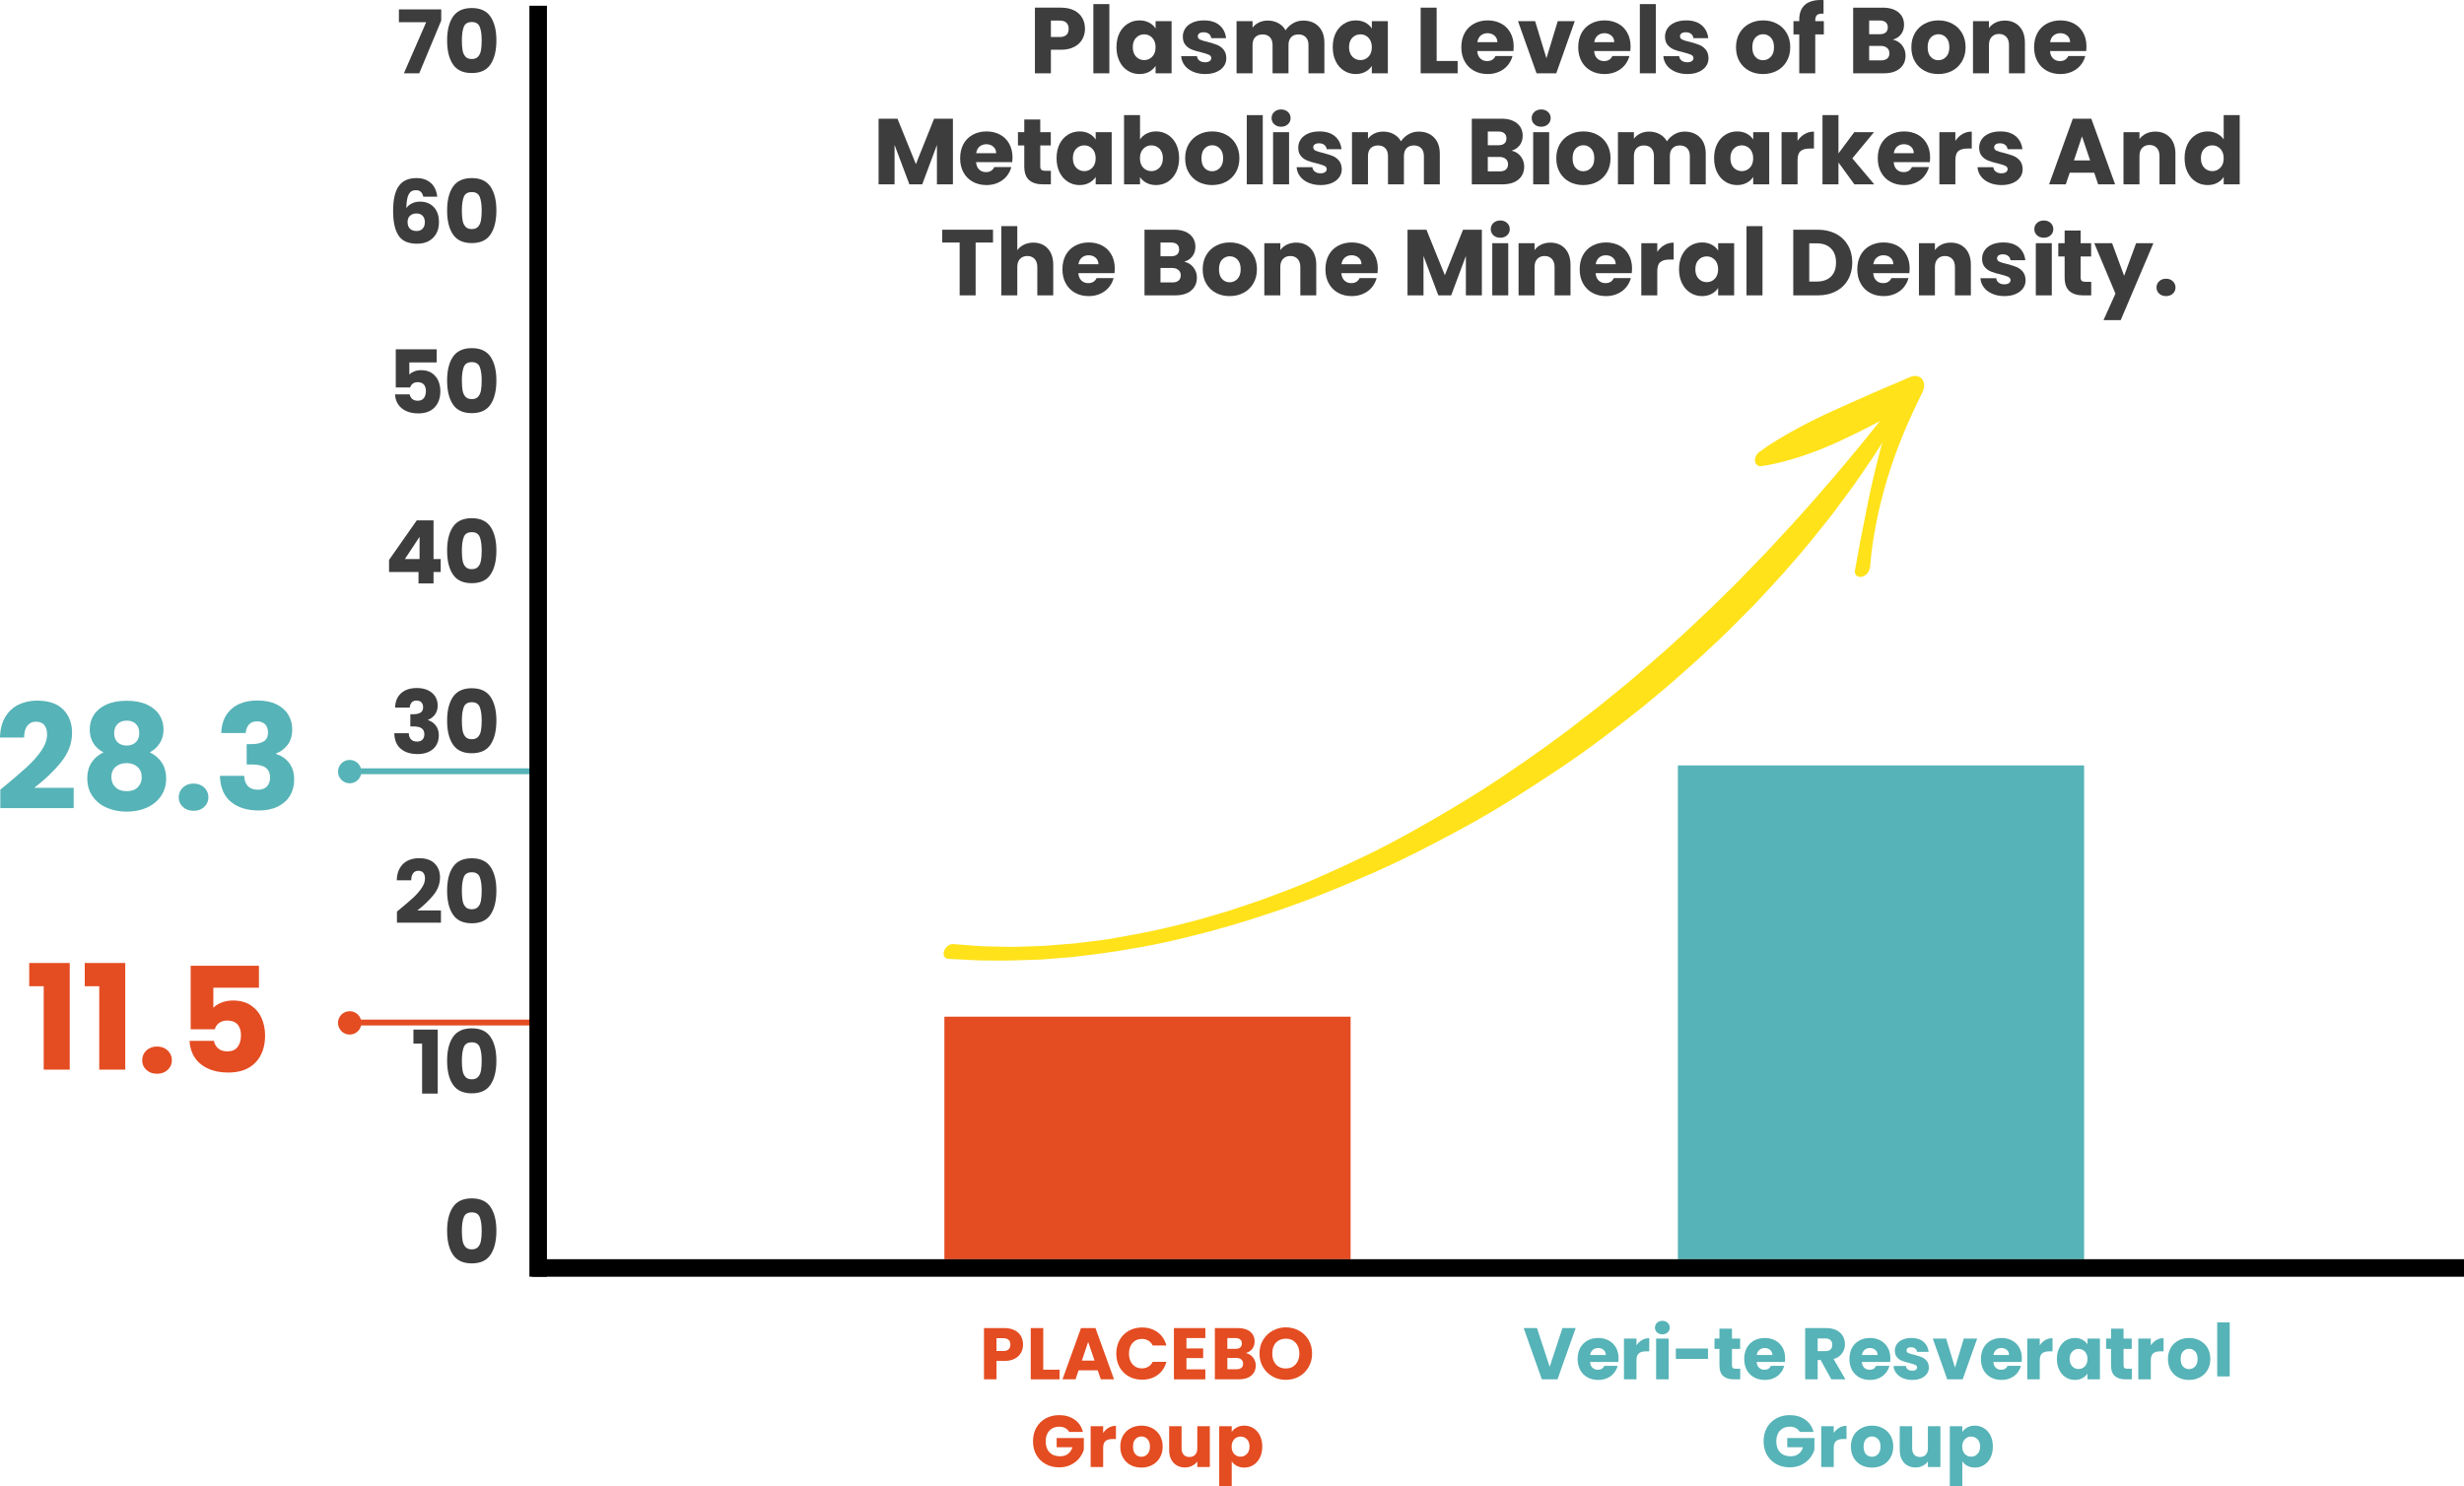 <?xml version="1.0" encoding="UTF-8"?><svg id="Layer_1" xmlns="http://www.w3.org/2000/svg" viewBox="0 0 843.16 508.75"><defs><style>.cls-1,.cls-2,.cls-3,.cls-4,.cls-5,.cls-6,.cls-7,.cls-8{stroke-width:0px;}.cls-1,.cls-5{fill:#56b3b7;}.cls-2,.cls-8{fill:#e44c21;}.cls-3,.cls-5,.cls-8{fill-rule:evenodd;}.cls-3,.cls-6{fill:#3d3d3d;}.cls-7{fill:#ffe21a;}</style></defs><path class="cls-7" d="m324.5,328.18l3.77.18c2.48.08,5.99.44,10.75.38,4.7.13,10.46-.08,17.06-.33l10.62-.83c3.77-.48,7.72-.88,11.87-1.49,8.31-1.25,17.34-2.75,26.96-5.17,9.61-2.28,19.77-5.22,30.26-8.78,10.5-3.5,21.32-7.8,32.25-12.6,10.95-4.71,21.93-10.34,32.84-16.29,10.91-5.92,21.56-12.72,31.94-19.63,10.4-6.9,20.28-14.46,29.7-22,4.65-3.86,9.24-7.63,13.57-11.56,4.4-3.83,8.58-7.74,12.63-11.57s7.8-7.79,11.52-11.48c3.62-3.83,7.08-7.54,10.32-11.19,3.17-3.71,6.33-7.15,9.09-10.63s5.45-6.71,7.84-9.85l6.58-8.87c1.98-2.77,3.69-5.38,5.29-7.7,1.61-2.31,2.99-4.4,4.12-6.26l2.92-4.7,2.38-3.92c.78-1.28.57-2.72-.47-3.2-.93-.43-2.19.03-3.02,1.04l-.07.08-2.9,3.53c-1.9,2.28-4.52,5.72-8.1,9.93l-5.84,7.01-7.03,8.11c-5.03,5.78-10.86,12.14-17.29,19-3.23,3.41-6.72,6.84-10.21,10.52-3.63,3.51-7.28,7.28-11.23,10.91-7.73,7.49-16.23,14.95-25.14,22.5-2.23,1.89-4.53,3.7-6.83,5.58-2.28,1.89-4.61,3.75-6.99,5.54l-7.15,5.53-7.33,5.39c-9.88,7.09-20.09,14.01-30.55,20.27-10.45,6.28-21.05,12.28-31.66,17.4-10.61,5.1-21.16,9.83-31.44,13.51-2.57,1.01-5.12,1.91-7.65,2.73l-7.52,2.52c-4.96,1.43-9.82,2.98-14.54,4.09-9.45,2.54-18.35,4.16-26.54,5.54-4.08.62-7.96,1.01-11.67,1.49l-10.44.83-9.09.31c-2.81.09-5.29-.07-7.58-.08-4.57-.02-8.15-.39-10.59-.56l-3.73-.29c-1.24-.1-2.64.96-3.12,2.35-.48,1.4.14,2.61,1.38,2.7h.06Z"/><path class="cls-7" d="m639.9,194.4c.17-2.54.49-5.05.79-7.53.37-2.52.82-5.04,1.29-7.57.95-5.06,2.26-10.14,3.76-15.2.77-2.53,1.61-5.05,2.48-7.57.89-2.52,1.88-5.02,2.87-7.51,2.06-4.98,4.34-9.9,6.75-14.76,1.2-2.4.52-4.84-1.51-5.45-.85-.25-1.8-.15-2.71.24l-.7.3-6.42,2.75c-2.13.93-4.28,1.8-6.41,2.76-2.12.96-4.26,1.86-6.39,2.82l-6.38,2.88c-4.25,1.92-8.48,4.01-12.69,6.3-4.21,2.32-8.42,4.75-12.59,7.8-1.26.91-1.87,2.7-1.33,3.81.33.67.96,1.15,1.71,1.08h.05c2.26-.21,4.51-.81,6.74-1.28,2.22-.56,4.46-1.21,6.67-1.92,4.42-1.42,8.82-3.17,13.17-5.16,4.34-2.01,8.67-4.12,12.96-6.39,4.28-2.26,8.53-4.68,12.75-7.19l-4.93-4.91c-.91,2.62-1.78,5.25-2.6,7.87-.81,2.63-1.56,5.25-2.31,7.87-.74,2.62-1.41,5.24-2.1,7.85-.68,2.61-1.29,5.22-1.91,7.82-.61,2.61-1.16,5.21-1.71,7.81l-1.52,7.78c-.48,2.6-1.12,5.2-1.53,7.79l-1.4,7.76v.05c-.27,1.37.89,2.31,2.19,2.13,1.29-.17,2.62-1.43,2.82-2.8,0-.07.14-.16.14-.23Z"/><polygon class="cls-3" points="150.99 3.21 136.5 3.21 136.5 7.61 145.83 7.61 138.21 25.09 143.46 25.09 150.99 7.03 150.99 3.21"/><path class="cls-3" d="m164.83,13.84c0,1.37-.09,2.5-.25,3.37-.15.9-.48,1.61-.97,2.16-.5.56-1.22.83-2.17.83s-1.69-.27-2.17-.83c-.5-.55-.83-1.26-.98-2.16-.16-.87-.24-2-.24-3.37,0-2.02.22-3.56.66-4.66.43-1.09,1.34-1.64,2.73-1.64s2.28.55,2.72,1.64c.44,1.1.67,2.64.67,4.66Zm-11.83,0c0,3.48.66,6.22,2,8.19,1.33,1.98,3.47,2.97,6.44,2.97s5.1-.99,6.42-2.97c1.33-1.97,2-4.71,2-8.19s-.67-6.14-2-8.13c-1.32-1.96-3.47-2.96-6.42-2.96s-5.11,1-6.44,2.96c-1.34,1.99-2,4.69-2,8.13Z"/><path class="cls-3" d="m142.47,73.06c.94,0,1.66.28,2.16.81.5.54.75,1.28.75,2.22s-.27,1.65-.77,2.18c-.51.54-1.2.79-2.07.79-.99,0-1.74-.27-2.27-.8s-.8-1.3-.8-2.27.28-1.65.85-2.17c.56-.5,1.28-.76,2.15-.76Zm2.38-5.75h4.76c-.11-1.15-.42-2.19-.95-3.16-.53-.95-1.31-1.72-2.34-2.31-1.03-.6-2.28-.89-3.78-.89-2.82,0-4.85.93-6.11,2.78-1.29,1.84-1.91,4.67-1.91,8.47s.59,6.39,1.8,8.32c1.18,1.94,3.32,2.89,6.42,2.89,1.53,0,2.87-.29,4-.92,1.12-.62,1.98-1.48,2.58-2.59.59-1.09.89-2.38.89-3.84,0-2.22-.6-3.94-1.78-5.19-1.19-1.24-2.77-1.86-4.72-1.86-1,0-1.92.2-2.75.61-.85.4-1.47.95-1.91,1.64.02-2.13.28-3.69.78-4.69.5-.98,1.31-1.48,2.46-1.48.73,0,1.29.18,1.7.56.4.37.69.92.86,1.66Z"/><path class="cls-3" d="m164.83,72.04c0,1.37-.09,2.5-.25,3.37-.15.9-.48,1.61-.97,2.16-.5.56-1.22.83-2.17.83s-1.69-.27-2.17-.83c-.5-.55-.83-1.26-.98-2.16-.16-.87-.24-2-.24-3.37,0-2.02.22-3.56.66-4.66.43-1.09,1.34-1.64,2.73-1.64s2.28.55,2.72,1.64c.44,1.1.67,2.64.67,4.66Zm-11.83,0c0,3.48.66,6.22,2,8.19,1.33,1.98,3.47,2.97,6.44,2.97s5.1-.99,6.42-2.97c1.33-1.97,2-4.71,2-8.19s-.67-6.14-2-8.13c-1.32-1.96-3.47-2.96-6.42-2.96s-5.11,1-6.44,2.96c-1.34,1.99-2,4.69-2,8.13Z"/><path class="cls-3" d="m149.43,119.55h-14v13.06h4.93c.14-.53.44-.96.88-1.31.44-.33,1-.5,1.69-.5.9,0,1.61.27,2.09.78.47.53.72,1.28.72,2.25s-.24,1.82-.69,2.41c-.47.61-1.16.91-2.09.91-.82,0-1.44-.21-1.91-.61-.47-.41-.75-.94-.86-1.57h-5.01c.06,1.29.4,2.43,1.04,3.39.64.99,1.55,1.75,2.74,2.3,1.17.56,2.56.83,4.17.83,2.39,0,4.25-.67,5.58-2.05,1.31-1.37,1.98-3.23,1.98-5.58,0-1.25-.23-2.42-.69-3.5-.46-1.07-1.18-1.95-2.17-2.64-1-.68-2.23-1.03-3.73-1.03-.85,0-1.63.14-2.35.42-.71.29-1.28.65-1.68,1.08v-4.14h9.36v-4.5Z"/><path class="cls-3" d="m164.83,130.24c0,1.37-.09,2.5-.25,3.37-.15.9-.48,1.61-.97,2.16-.5.56-1.22.83-2.17.83s-1.69-.27-2.17-.83c-.5-.55-.83-1.26-.98-2.16-.16-.87-.24-2-.24-3.37,0-2.02.22-3.56.66-4.66.43-1.09,1.34-1.64,2.73-1.64s2.28.55,2.72,1.64c.44,1.1.67,2.64.67,4.66Zm-11.83,0c0,3.48.66,6.22,2,8.19,1.33,1.98,3.47,2.97,6.44,2.97s5.1-.99,6.42-2.97c1.33-1.97,2-4.71,2-8.19s-.67-6.14-2-8.13c-1.32-1.96-3.47-2.96-6.42-2.96s-5.11,1-6.44,2.96c-1.34,1.99-2,4.69-2,8.13Z"/><path class="cls-3" d="m143.57,191.35h-5.03l5.03-7.61v7.61Zm-.36,4.43v3.91h5.14v-3.91h2.45v-4.43h-2.45v-13.25h-5.74l-9.48,13.54v4.14h10.08Z"/><path class="cls-3" d="m164.83,188.44c0,1.38-.09,2.5-.25,3.38-.15.89-.48,1.6-.97,2.15-.5.56-1.22.83-2.17.83s-1.69-.27-2.17-.83c-.5-.55-.83-1.26-.98-2.15-.16-.88-.24-2-.24-3.38,0-2.02.22-3.56.66-4.66.43-1.09,1.34-1.64,2.73-1.64s2.28.55,2.72,1.64c.44,1.1.67,2.64.67,4.66Zm-11.83,0c0,3.48.66,6.22,2,8.19,1.33,1.98,3.47,2.97,6.44,2.97s5.1-.99,6.42-2.97c1.33-1.97,2-4.71,2-8.19s-.67-6.14-2-8.12c-1.32-1.97-3.47-2.97-6.42-2.97s-5.11,1-6.44,2.97c-1.34,1.98-2,4.68-2,8.12Z"/><path class="cls-3" d="m135.19,242.17h5.02c.04-.67.25-1.23.62-1.7.38-.47.94-.7,1.71-.7.7,0,1.25.2,1.65.6.39.41.6.96.6,1.68,0,.9-.33,1.54-.96,1.89-.62.34-1.45.51-2.47.51h-.95v4.17h.95c1.35,0,2.32.22,2.93.65.6.43.92,1.12.92,2.07,0,.75-.22,1.35-.64,1.8-.44.45-1.03.67-1.82.67-.93,0-1.64-.25-2.11-.76-.48-.5-.73-1.21-.75-2.1h-4.96c.06,2.39.81,4.17,2.25,5.36,1.43,1.19,3.34,1.77,5.75,1.77,1.5,0,2.79-.27,3.89-.81,1.09-.54,1.92-1.29,2.48-2.24s.86-2.05.86-3.3c0-1.37-.34-2.5-1-3.37-.66-.88-1.56-1.52-2.69-1.91v-.11c.88-.29,1.64-.86,2.3-1.68.66-.83,1-1.91,1-3.24,0-1.12-.28-2.12-.83-3.03-.56-.89-1.37-1.59-2.44-2.12-1.06-.52-2.34-.79-3.84-.79-2.27,0-4.06.58-5.37,1.74-1.32,1.15-2.02,2.81-2.1,4.95Z"/><path class="cls-3" d="m164.83,246.64c0,1.38-.09,2.5-.25,3.38-.15.89-.48,1.6-.97,2.15-.5.56-1.22.83-2.17.83s-1.69-.27-2.17-.83c-.5-.55-.83-1.26-.98-2.15-.16-.88-.24-2-.24-3.38,0-2.02.22-3.56.66-4.66.43-1.09,1.34-1.64,2.73-1.64s2.28.55,2.72,1.64c.44,1.1.67,2.64.67,4.66Zm-11.83,0c0,3.48.66,6.22,2,8.19,1.33,1.98,3.47,2.97,6.44,2.97s5.1-.99,6.42-2.97c1.33-1.97,2-4.71,2-8.19s-.67-6.14-2-8.12c-1.32-1.97-3.47-2.97-6.42-2.97s-5.11,1-6.44,2.97c-1.34,1.98-2,4.68-2,8.12Z"/><path class="cls-3" d="m135.83,311.98v3.81h15.06v-4.17h-8.1c2.25-1.73,4.1-3.51,5.57-5.34s2.21-3.81,2.21-5.97c0-1.95-.61-3.55-1.83-4.77s-3-1.82-5.38-1.82c-1.39,0-2.65.28-3.78.81-1.12.53-2.03,1.37-2.72,2.51-.68,1.14-1.06,2.57-1.09,4.25h4.95c0-1.03.21-1.82.64-2.4.43-.57,1.02-.86,1.78-.86s1.33.23,1.71.69c.37.46.58,1.1.58,1.92,0,1.09-.39,2.2-1.18,3.34-.78,1.14-1.73,2.24-2.86,3.27-1.12,1.03-2.67,2.36-4.64,3.98.07-.03-.25.22-.92.75Z"/><path class="cls-3" d="m164.83,304.84c0,1.38-.09,2.5-.25,3.38-.15.89-.48,1.6-.97,2.15-.5.56-1.22.83-2.17.83s-1.69-.27-2.17-.83c-.5-.55-.83-1.26-.98-2.15-.16-.88-.24-2-.24-3.38,0-2.02.22-3.56.66-4.66.43-1.09,1.34-1.64,2.73-1.64s2.28.55,2.72,1.64c.44,1.1.67,2.64.67,4.66Zm-11.83,0c0,3.48.66,6.22,2,8.19,1.33,1.98,3.47,2.97,6.44,2.97s5.1-.99,6.42-2.97c1.33-1.97,2-4.71,2-8.19s-.67-6.14-2-8.12c-1.32-1.97-3.47-2.97-6.42-2.97s-5.11,1-6.44,2.97c-1.34,1.98-2,4.68-2,8.12Z"/><polygon class="cls-3" points="144.44 357.17 144.44 374.29 149.79 374.29 149.79 352.38 141.47 352.38 141.47 357.17 144.44 357.17"/><path class="cls-3" d="m164.83,363.04c0,1.38-.09,2.5-.25,3.38-.15.89-.48,1.6-.97,2.15-.5.56-1.22.83-2.17.83s-1.69-.27-2.17-.83c-.5-.55-.83-1.26-.98-2.15-.16-.88-.24-2-.24-3.38,0-2.02.22-3.56.66-4.66.43-1.09,1.34-1.64,2.73-1.64s2.28.55,2.72,1.64c.44,1.1.67,2.64.67,4.66Zm-11.83,0c0,3.48.66,6.22,2,8.19,1.33,1.98,3.47,2.97,6.44,2.97s5.1-.99,6.42-2.97c1.33-1.97,2-4.71,2-8.19s-.67-6.14-2-8.12c-1.32-1.97-3.47-2.97-6.42-2.97s-5.11,1-6.44,2.97c-1.34,1.98-2,4.68-2,8.12Z"/><path class="cls-3" d="m164.83,421.24c0,1.38-.09,2.5-.25,3.38-.15.89-.48,1.6-.97,2.15-.5.56-1.22.83-2.17.83s-1.69-.27-2.17-.83c-.5-.55-.83-1.26-.98-2.15-.16-.88-.24-2-.24-3.38,0-2.02.22-3.56.66-4.66.43-1.09,1.34-1.64,2.73-1.64s2.28.55,2.72,1.64c.44,1.1.67,2.64.67,4.66Zm-11.83,0c0,3.48.66,6.22,2,8.19,1.33,1.98,3.47,2.97,6.44,2.97s5.1-.99,6.42-2.97c1.33-1.97,2-4.71,2-8.19s-.67-6.14-2-8.12c-1.32-1.97-3.47-2.97-6.42-2.97s-5.11,1-6.44,2.97c-1.34,1.98-2,4.68-2,8.12Z"/><rect class="cls-2" x="323.16" y="347.97" width="139" height="83"/><rect class="cls-1" x="574.16" y="261.97" width="139" height="169"/><path class="cls-8" d="m343.32,462.39h-2.33v-4.39h2.33c.81,0,1.4.2,1.81.57.41.38.61.93.61,1.61,0,.72-.2,1.27-.61,1.64-.41.38-1,.57-1.81.57Zm6.76-2.21c0-1.09-.25-2.06-.73-2.9-.49-.85-1.21-1.52-2.17-2-.97-.49-2.14-.74-3.55-.74h-6.92v17.55h4.28v-6.3h2.64c1.44,0,2.64-.25,3.61-.76.97-.52,1.67-1.21,2.14-2.05s.7-1.77.7-2.8Z"/><polygon class="cls-8" points="356.99 454.54 352.71 454.54 352.71 472.09 362.58 472.09 362.58 468.79 356.99 468.79 356.99 454.54"/><path class="cls-8" d="m370.21,465.68l2.15-6.42,2.18,6.42h-4.33Zm6.48,6.41h4.52l-6.35-17.55h-4.95l-6.34,17.55h4.47l1.04-3.09h6.55l1.06,3.09Z"/><path class="cls-8" d="m381.99,463.29c0,1.74.37,3.28,1.12,4.63.75,1.34,1.78,2.4,3.13,3.15,1.34.77,2.86,1.14,4.58,1.14,2.07,0,3.86-.54,5.34-1.64,1.47-1.09,2.47-2.57,2.97-4.48h-4.69c-.36.73-.86,1.3-1.5,1.67-.64.39-1.37.58-2.19.58-1.31,0-2.39-.45-3.2-1.38-.81-.9-1.22-2.14-1.22-3.67s.41-2.75,1.22-3.67c.81-.91,1.89-1.37,3.2-1.37.82,0,1.55.2,2.19.57.64.38,1.14.94,1.5,1.68h4.69c-.5-1.91-1.5-3.41-2.97-4.5-1.48-1.1-3.27-1.66-5.34-1.66-1.72,0-3.24.39-4.58,1.14-1.35.77-2.38,1.83-3.13,3.17-.75,1.36-1.12,2.91-1.12,4.64Z"/><polygon class="cls-8" points="412.46 457.96 412.46 454.54 401.71 454.54 401.71 472.09 412.46 472.09 412.46 468.67 405.99 468.67 405.99 464.81 411.71 464.81 411.71 461.51 405.99 461.51 405.99 457.96 412.46 457.96"/><path class="cls-8" d="m423.13,468.64h-3.14v-3.88h3.09c.72,0,1.28.19,1.69.53.41.35.61.83.61,1.46s-.2,1.09-.59,1.4c-.4.33-.94.49-1.66.49Zm-3.14-10.68h2.8c.68,0,1.23.18,1.6.49.38.31.57.76.57,1.36s-.19,1.06-.57,1.37c-.37.32-.92.46-1.6.46h-2.8v-3.68Zm6.34,5.13c.91-.27,1.63-.73,2.17-1.42s.82-1.55.82-2.58c0-1.39-.52-2.5-1.52-3.31-1.01-.82-2.41-1.24-4.19-1.24h-7.9v17.55h8.17c1.83,0,3.25-.42,4.28-1.28s1.55-2.03,1.55-3.5c0-1-.32-1.91-.92-2.7-.63-.79-1.44-1.3-2.46-1.52Z"/><path class="cls-8" d="m440,468.37c-1.42,0-2.54-.45-3.39-1.39-.84-.92-1.25-2.16-1.25-3.72s.41-2.8,1.25-3.72c.85-.9,1.97-1.37,3.39-1.37s2.52.47,3.36,1.39c.85.92,1.27,2.15,1.27,3.7s-.42,2.77-1.27,3.7c-.84.94-1.95,1.41-3.36,1.41Zm0,3.89c1.66,0,3.16-.37,4.54-1.14,1.35-.76,2.43-1.84,3.25-3.22.79-1.37,1.2-2.92,1.2-4.64s-.41-3.25-1.19-4.62c-.8-1.36-1.87-2.43-3.25-3.19-1.37-.77-2.89-1.16-4.55-1.16s-3.15.39-4.53,1.16c-1.37.76-2.47,1.83-3.28,3.19-.81,1.37-1.2,2.9-1.2,4.62s.39,3.27,1.2,4.64c.81,1.38,1.91,2.46,3.28,3.22,1.38.77,2.88,1.14,4.53,1.14Z"/><path class="cls-8" d="m370.58,490.09c-.47-1.8-1.42-3.2-2.86-4.22-1.43-1.01-3.22-1.53-5.31-1.53-1.73,0-3.28.39-4.62,1.14-1.36.77-2.43,1.83-3.18,3.17-.75,1.36-1.12,2.91-1.12,4.64s.37,3.28,1.12,4.63c.75,1.34,1.82,2.4,3.18,3.15,1.35.77,2.9,1.14,4.65,1.14,1.45,0,2.77-.28,3.94-.84,1.16-.56,2.12-1.31,2.89-2.23.75-.91,1.3-1.91,1.61-2.97v-3.99h-9.3v3.16h5.42c-.34,1-.87,1.77-1.59,2.3s-1.61.79-2.66.79c-1.53,0-2.73-.45-3.61-1.36-.87-.9-1.31-2.15-1.31-3.78,0-1.51.41-2.73,1.25-3.64.83-.9,1.94-1.36,3.33-1.36.8,0,1.48.16,2.08.47.59.31,1.05.75,1.37,1.33h4.72Z"/><path class="cls-8" d="m377.49,490.46v-2.32h-4.28v13.95h4.28v-6.47c0-1.16.26-1.95.8-2.42.53-.45,1.32-.69,2.4-.69h1.17v-4.51c-.92,0-1.75.21-2.5.65s-1.37,1.05-1.87,1.81Z"/><path class="cls-8" d="m390.57,498.59c-.83,0-1.52-.3-2.05-.89-.55-.59-.81-1.45-.81-2.58s.26-2,.83-2.59c.54-.6,1.23-.89,2.07-.89s1.49.31,2.05.9c.56.6.84,1.46.84,2.58s-.29,1.99-.86,2.58-1.26.89-2.07.89Zm0,3.7c1.36,0,2.59-.28,3.7-.87,1.11-.58,1.98-1.42,2.62-2.52.65-1.09.97-2.34.97-3.78s-.32-2.7-.95-3.8c-.64-1.09-1.52-1.92-2.61-2.51-1.09-.58-2.33-.88-3.69-.88s-2.61.3-3.7.88c-1.11.59-1.98,1.42-2.61,2.51-.62,1.1-.94,2.36-.94,3.8s.32,2.72.94,3.8c.63,1.09,1.47,1.92,2.56,2.5,1.1.59,2.33.87,3.71.87Z"/><path class="cls-8" d="m409.71,488.14v7.57c0,.94-.25,1.68-.74,2.19-.48.52-1.14.77-1.97.77s-1.46-.25-1.95-.77c-.48-.51-.72-1.25-.72-2.19v-7.57h-4.25v8.15c0,1.22.22,2.28.67,3.17.46.91,1.1,1.6,1.91,2.07.81.48,1.75.72,2.83.72.89,0,1.7-.19,2.45-.57.75-.37,1.33-.87,1.77-1.5v1.91h4.28v-13.95h-4.28Z"/><path class="cls-8" d="m427.58,495.09c0,1.06-.31,1.91-.9,2.53-.6.63-1.33.94-2.18.94s-1.56-.3-2.15-.92c-.6-.61-.89-1.46-.89-2.52s.29-1.91.89-2.53c.59-.61,1.31-.92,2.15-.92s1.6.31,2.19.92c.6.61.89,1.44.89,2.5Zm-6.09-4.97v-1.98h-4.28v20.61h4.28v-8.61c.4.64.98,1.15,1.73,1.56.74.39,1.6.59,2.57.59,1.14,0,2.18-.29,3.12-.89.94-.59,1.67-1.42,2.22-2.51.53-1.1.81-2.36.81-3.8s-.28-2.69-.81-3.78c-.55-1.08-1.28-1.91-2.22-2.5-.94-.58-1.98-.88-3.12-.88-.99,0-1.85.21-2.58.61-.74.41-1.32.92-1.72,1.58Z"/><path class="cls-3" d="m362.6,12.67h-2.99v-5.63h2.99c1.03,0,1.81.25,2.33.74.5.5.76,1.18.76,2.08s-.26,1.59-.76,2.07c-.52.5-1.3.74-2.33.74Zm8.67-2.81c0-1.41-.31-2.65-.94-3.74-.62-1.09-1.54-1.94-2.78-2.56-1.25-.63-2.76-.94-4.55-.94h-8.86v22.47h5.47v-8.06h3.39c1.83,0,3.36-.33,4.61-.99,1.24-.65,2.16-1.53,2.75-2.61.6-1.07.91-2.26.91-3.57Z"/><rect class="cls-6" x="374.14" y="1.4" width="5.47" height="23.69"/><path class="cls-3" d="m395.43,16.17c0,1.37-.39,2.45-1.14,3.23s-1.68,1.17-2.75,1.17-2.04-.39-2.79-1.18c-.75-.8-1.12-1.88-1.12-3.25s.37-2.44,1.12-3.22,1.69-1.17,2.79-1.17,2,.4,2.75,1.18c.75.8,1.14,1.88,1.14,3.24Zm-13.38-.03c0,1.84.34,3.45,1.03,4.84.69,1.41,1.64,2.48,2.85,3.23,1.18.75,2.51,1.13,3.96,1.13,1.25,0,2.36-.25,3.32-.77.93-.5,1.68-1.17,2.22-2.01v2.53h5.48V7.23h-5.48v2.53c-.52-.83-1.25-1.5-2.19-2.01-.95-.5-2.06-.77-3.31-.77-1.47,0-2.82.38-4,1.13-1.21.75-2.16,1.81-2.85,3.18-.69,1.39-1.03,3-1.03,4.85Z"/><path class="cls-3" d="m412.41,25.34c1.44,0,2.72-.23,3.81-.7,1.1-.47,1.94-1.11,2.53-1.93.6-.81.89-1.75.89-2.81-.03-1.23-.35-2.22-.98-2.95-.62-.74-1.36-1.27-2.19-1.59-.84-.33-1.92-.68-3.23-1.02-1.16-.25-2-.52-2.55-.77s-.81-.64-.81-1.15c0-.42.17-.75.51-1,.35-.25.83-.38,1.47-.38.75,0,1.35.19,1.82.55.45.37.71.86.81,1.47h5.06c-.2-1.83-.95-3.3-2.23-4.41-1.3-1.11-3.07-1.67-5.3-1.67-1.52,0-2.83.25-3.92.73-1.1.5-1.94,1.16-2.5,2-.56.85-.85,1.79-.85,2.8,0,1.22.3,2.19.93,2.91.62.72,1.36,1.23,2.21,1.56.85.34,1.93.66,3.21.94,1.19.31,2.06.58,2.59.83s.8.62.8,1.12c0,.44-.19.78-.56,1.05-.38.26-.91.39-1.58.39-.75,0-1.39-.19-1.89-.56-.52-.38-.8-.89-.86-1.52h-5.41c.08,1.16.47,2.2,1.17,3.13.71.93,1.66,1.65,2.88,2.18s2.61.8,4.17.8Z"/><path class="cls-3" d="m445.93,7.04c-1.27,0-2.43.32-3.49.94-1.06.63-1.9,1.42-2.53,2.39-.59-1.06-1.42-1.87-2.48-2.45-1.07-.58-2.25-.88-3.6-.88-1.14,0-2.15.22-3.04.66-.91.44-1.63,1.03-2.18,1.78v-2.25h-5.47v17.86h5.47v-9.7c0-1.14.3-2.03.91-2.66.61-.62,1.45-.95,2.52-.95s1.9.33,2.51.95c.59.63.91,1.52.91,2.66v9.7h5.45v-9.7c0-1.14.3-2.03.91-2.66.59-.62,1.43-.95,2.51-.95s1.89.33,2.5.95c.61.63.92,1.52.92,2.66v9.7h5.44v-10.44c0-2.37-.65-4.25-1.97-5.59-1.31-1.35-3.08-2.02-5.29-2.02Z"/><path class="cls-3" d="m469.43,16.17c0,1.37-.39,2.45-1.14,3.23s-1.68,1.17-2.75,1.17-2.04-.39-2.79-1.18c-.75-.8-1.12-1.88-1.12-3.25s.37-2.44,1.12-3.22,1.69-1.17,2.79-1.17,2,.4,2.75,1.18c.75.8,1.14,1.88,1.14,3.24Zm-13.38-.03c0,1.84.34,3.45,1.03,4.84.69,1.41,1.64,2.48,2.85,3.23,1.18.75,2.51,1.13,3.96,1.13,1.25,0,2.36-.25,3.32-.77.93-.5,1.68-1.17,2.22-2.01v2.53h5.48V7.23h-5.48v2.53c-.52-.83-1.25-1.5-2.19-2.01-.95-.5-2.06-.77-3.31-.77-1.47,0-2.82.38-4,1.13-1.21.75-2.16,1.81-2.85,3.18-.69,1.39-1.03,3-1.03,4.85Z"/><polygon class="cls-3" points="491.61 2.62 486.14 2.62 486.14 25.09 498.79 25.09 498.79 20.87 491.61 20.87 491.61 2.62"/><path class="cls-3" d="m505.54,14.43c.14-.97.53-1.73,1.15-2.26.63-.53,1.41-.81,2.33-.81s1.75.28,2.39.84.97,1.3.97,2.23h-6.84Zm12.43,1.44c0-1.78-.39-3.36-1.14-4.7-.75-1.35-1.79-2.38-3.14-3.1-1.34-.71-2.89-1.09-4.61-1.09s-3.34.38-4.7,1.13c-1.38.75-2.44,1.81-3.19,3.18-.76,1.39-1.14,3.02-1.14,4.88s.38,3.48,1.16,4.86c.76,1.39,1.83,2.45,3.2,3.2,1.36.75,2.92,1.11,4.67,1.11,1.44,0,2.75-.27,3.92-.8,1.18-.53,2.16-1.26,2.94-2.2s1.31-1.98,1.63-3.17h-5.83c-.53,1.15-1.49,1.73-2.85,1.73-.92,0-1.7-.28-2.32-.87-.63-.6-.99-1.44-1.07-2.55h12.38c.06-.56.09-1.09.09-1.61Z"/><polygon class="cls-3" points="525.3 7.23 519.44 7.23 525.79 25.09 532.54 25.09 538.88 7.23 533.05 7.23 529.18 19.96 525.3 7.23"/><path class="cls-3" d="m545.54,14.43c.14-.97.53-1.73,1.15-2.26.63-.53,1.41-.81,2.33-.81s1.75.28,2.39.84.97,1.3.97,2.23h-6.84Zm12.43,1.44c0-1.78-.39-3.36-1.14-4.7-.75-1.35-1.79-2.38-3.14-3.1-1.34-.71-2.89-1.09-4.61-1.09s-3.34.38-4.7,1.13c-1.38.75-2.44,1.81-3.19,3.18-.76,1.39-1.14,3.02-1.14,4.88s.38,3.48,1.16,4.86c.76,1.39,1.83,2.45,3.2,3.2,1.36.75,2.92,1.11,4.67,1.11,1.44,0,2.75-.27,3.92-.8,1.18-.53,2.16-1.26,2.94-2.2s1.31-1.98,1.63-3.17h-5.83c-.53,1.15-1.49,1.73-2.85,1.73-.92,0-1.7-.28-2.32-.87-.63-.6-.99-1.44-1.07-2.55h12.38c.06-.56.09-1.09.09-1.61Z"/><rect class="cls-6" x="561.14" y="1.4" width="5.47" height="23.69"/><path class="cls-3" d="m577.41,25.34c1.44,0,2.72-.23,3.81-.7,1.1-.47,1.94-1.11,2.53-1.93.6-.81.89-1.75.89-2.81-.03-1.23-.35-2.22-.98-2.95-.62-.74-1.36-1.27-2.19-1.59-.84-.33-1.92-.68-3.23-1.02-1.16-.25-2-.52-2.55-.77s-.81-.64-.81-1.15c0-.42.17-.75.51-1,.35-.25.83-.38,1.47-.38.75,0,1.35.19,1.82.55.45.37.71.86.81,1.47h5.06c-.2-1.83-.95-3.3-2.23-4.41-1.3-1.11-3.07-1.67-5.3-1.67-1.52,0-2.83.25-3.92.73-1.1.5-1.94,1.16-2.5,2-.56.85-.85,1.79-.85,2.8,0,1.22.3,2.19.93,2.91.62.72,1.36,1.23,2.21,1.56.85.34,1.93.66,3.21.94,1.19.31,2.06.58,2.59.83s.8.62.8,1.12c0,.44-.19.78-.56,1.05-.38.26-.91.39-1.58.39-.75,0-1.39-.19-1.89-.56-.52-.38-.8-.89-.86-1.52h-5.41c.08,1.16.47,2.2,1.17,3.13.71.93,1.66,1.65,2.88,2.18s2.61.8,4.17.8Z"/><path class="cls-3" d="m603.27,20.61c-1.05,0-1.92-.38-2.61-1.15-.69-.76-1.03-1.85-1.03-3.29s.34-2.56,1.05-3.31c.7-.75,1.59-1.15,2.65-1.15s1.92.4,2.64,1.16c.72.77,1.08,1.86,1.08,3.3s-.37,2.53-1.11,3.29c-.73.77-1.62,1.15-2.67,1.15Zm0,4.73c1.75,0,3.33-.36,4.75-1.11,1.41-.75,2.53-1.81,3.36-3.22.81-1.39,1.23-3,1.23-4.84s-.4-3.46-1.22-4.86c-.81-1.39-1.92-2.45-3.32-3.2-1.41-.75-2.99-1.13-4.74-1.13s-3.33.38-4.73,1.13c-1.41.75-2.52,1.81-3.33,3.2-.81,1.4-1.22,3.01-1.22,4.86s.39,3.48,1.2,4.86c.8,1.39,1.89,2.45,3.3,3.2,1.39.75,2.97,1.11,4.72,1.11Z"/><path class="cls-3" d="m624.1,7.23h-2.94v-.16c0-.93.2-1.57.64-1.95.42-.36,1.16-.51,2.2-.45V.03c-.18-.02-.48-.03-.89-.03-2.43,0-4.29.57-5.54,1.71-1.25,1.16-1.88,2.82-1.88,5v.52h-1.98v4.55h1.98v13.31h5.47v-13.31h2.94v-4.55Z"/><path class="cls-3" d="m643.64,20.67h-4.03v-4.96h3.97c.91,0,1.63.24,2.16.68.53.45.8,1.07.8,1.86s-.27,1.4-.77,1.81c-.5.4-1.22.61-2.13.61Zm-4.03-13.66h3.6c.89,0,1.58.2,2.06.61.47.41.72,1,.72,1.75s-.25,1.36-.72,1.75c-.48.41-1.17.59-2.06.59h-3.6v-4.7Zm8.13,6.56c1.15-.34,2.08-.95,2.76-1.82.69-.88,1.05-1.97,1.05-3.3,0-1.78-.66-3.2-1.94-4.25-1.29-1.05-3.07-1.58-5.36-1.58h-10.11v22.47h10.47c2.35,0,4.18-.55,5.49-1.64s1.97-2.59,1.97-4.47c0-1.3-.41-2.45-1.19-3.47-.8-1.01-1.84-1.65-3.14-1.94Z"/><path class="cls-3" d="m663.27,20.61c-1.05,0-1.92-.38-2.61-1.15-.69-.76-1.03-1.85-1.03-3.29s.34-2.56,1.05-3.31c.7-.75,1.59-1.15,2.65-1.15s1.92.4,2.64,1.16c.72.77,1.08,1.86,1.08,3.3s-.37,2.53-1.11,3.29c-.73.77-1.62,1.15-2.67,1.15Zm0,4.73c1.75,0,3.33-.36,4.75-1.11,1.41-.75,2.53-1.81,3.36-3.22.81-1.39,1.23-3,1.23-4.84s-.4-3.46-1.22-4.86c-.81-1.39-1.92-2.45-3.32-3.2-1.41-.75-2.99-1.13-4.74-1.13s-3.33.38-4.73,1.13c-1.41.75-2.52,1.81-3.33,3.2-.81,1.4-1.22,3.01-1.22,4.86s.39,3.48,1.2,4.86c.8,1.39,1.89,2.45,3.3,3.2,1.39.75,2.97,1.11,4.72,1.11Z"/><path class="cls-3" d="m686.02,7.04c-1.17,0-2.23.24-3.17.69-.94.47-1.69,1.09-2.24,1.88v-2.38h-5.47v17.86h5.47v-9.7c0-1.19.3-2.11.93-2.77.62-.66,1.45-1,2.5-1s1.87.34,2.5,1c.6.66.92,1.58.92,2.77v9.7h5.45v-10.44c0-2.36-.62-4.22-1.87-5.58-1.25-1.34-2.93-2.03-5.02-2.03Z"/><path class="cls-3" d="m701.54,14.43c.14-.97.53-1.73,1.15-2.26.63-.53,1.41-.81,2.33-.81s1.75.28,2.39.84.97,1.3.97,2.23h-6.84Zm12.43,1.44c0-1.78-.39-3.36-1.14-4.7-.75-1.35-1.79-2.38-3.14-3.1-1.34-.71-2.89-1.09-4.61-1.09s-3.34.38-4.7,1.13c-1.38.75-2.44,1.81-3.19,3.18-.76,1.39-1.14,3.02-1.14,4.88s.38,3.48,1.16,4.86c.76,1.39,1.83,2.45,3.2,3.2,1.36.75,2.92,1.11,4.67,1.11,1.44,0,2.75-.27,3.92-.8,1.18-.53,2.16-1.26,2.94-2.2s1.31-1.98,1.63-3.17h-5.83c-.53,1.15-1.49,1.73-2.85,1.73-.92,0-1.7-.28-2.32-.87-.63-.6-.99-1.44-1.07-2.55h12.38c.06-.56.09-1.09.09-1.61Z"/><polygon class="cls-3" points="319.64 40.62 313.41 56.18 307.11 40.62 300.64 40.62 300.64 63.09 306.11 63.09 306.11 49.59 311.18 63.09 315.58 63.09 320.61 49.62 320.61 63.09 326.08 63.09 326.08 40.62 319.64 40.62"/><path class="cls-3" d="m334.04,52.43c.14-.97.53-1.73,1.15-2.26.63-.53,1.41-.81,2.33-.81s1.75.28,2.39.84.97,1.3.97,2.23h-6.84Zm12.43,1.44c0-1.78-.39-3.36-1.14-4.7-.75-1.35-1.79-2.38-3.14-3.1-1.34-.71-2.89-1.09-4.61-1.09s-3.34.38-4.7,1.13c-1.38.75-2.44,1.81-3.19,3.18-.76,1.39-1.14,3.02-1.14,4.88s.38,3.48,1.16,4.86c.76,1.39,1.83,2.45,3.2,3.2,1.36.75,2.92,1.11,4.67,1.11,1.44,0,2.75-.27,3.92-.8,1.18-.53,2.16-1.26,2.94-2.2s1.31-1.98,1.63-3.17h-5.83c-.53,1.15-1.49,1.73-2.85,1.73-.92,0-1.7-.28-2.32-.87-.63-.6-.99-1.44-1.07-2.55h12.38c.06-.56.09-1.09.09-1.61Z"/><path class="cls-3" d="m357.64,58.45c-.59,0-1.03-.11-1.28-.34-.26-.24-.39-.63-.39-1.16v-7.17h3.6v-4.55h-3.6v-4.34h-5.47v4.34h-2.17v4.55h2.17v7.11c0,2.2.55,3.78,1.66,4.75s2.66,1.45,4.66,1.45h2.78v-4.64h-1.96Z"/><path class="cls-3" d="m374.93,54.17c0,1.37-.39,2.45-1.14,3.23s-1.68,1.17-2.75,1.17-2.04-.39-2.79-1.18c-.75-.8-1.12-1.88-1.12-3.25s.37-2.44,1.12-3.22,1.69-1.17,2.79-1.17,2,.4,2.75,1.18c.75.8,1.14,1.88,1.14,3.24Zm-13.38-.03c0,1.84.34,3.45,1.03,4.84.69,1.41,1.64,2.48,2.85,3.23,1.18.75,2.51,1.13,3.96,1.13,1.25,0,2.36-.25,3.32-.77.93-.5,1.68-1.17,2.22-2.01v2.53h5.48v-17.86h-5.48v2.53c-.52-.83-1.25-1.5-2.19-2.01-.95-.5-2.06-.77-3.31-.77-1.47,0-2.82.38-4,1.13-1.21.75-2.16,1.81-2.85,3.18-.69,1.39-1.03,3-1.03,4.85Z"/><path class="cls-3" d="m397.93,54.14c0,1.37-.39,2.45-1.16,3.25-.78.79-1.7,1.18-2.78,1.18s-2.02-.39-2.77-1.17c-.76-.78-1.14-1.86-1.14-3.23s.38-2.44,1.14-3.24c.75-.78,1.67-1.18,2.77-1.18s2.03.39,2.8,1.17c.75.78,1.14,1.84,1.14,3.22Zm-7.82-6.38v-8.36h-5.47v23.69h5.47v-2.5c.53.84,1.27,1.5,2.21,2,.93.5,2.04.75,3.29.75,1.47,0,2.82-.38,4-1.13,1.19-.75,2.14-1.82,2.83-3.23.69-1.39,1.05-3,1.05-4.84s-.36-3.46-1.05-4.85c-.69-1.37-1.64-2.43-2.83-3.18-1.18-.75-2.53-1.13-4-1.13-1.23,0-2.32.27-3.29.77-.97.51-1.71,1.18-2.21,2.01Z"/><path class="cls-3" d="m414.77,58.61c-1.05,0-1.92-.38-2.61-1.15-.69-.76-1.03-1.85-1.03-3.29s.34-2.56,1.05-3.31c.7-.75,1.59-1.15,2.65-1.15s1.92.4,2.64,1.16c.72.77,1.08,1.86,1.08,3.3s-.37,2.53-1.11,3.29c-.73.77-1.62,1.15-2.67,1.15Zm0,4.73c1.75,0,3.33-.36,4.75-1.11,1.41-.75,2.53-1.81,3.36-3.22.81-1.39,1.23-3,1.23-4.84s-.4-3.46-1.22-4.86c-.81-1.39-1.92-2.45-3.32-3.2-1.41-.75-2.99-1.13-4.74-1.13s-3.33.38-4.73,1.13c-1.41.75-2.52,1.81-3.33,3.2-.81,1.4-1.22,3.01-1.22,4.86s.39,3.48,1.2,4.86c.8,1.39,1.89,2.45,3.3,3.2,1.39.75,2.97,1.11,4.72,1.11Z"/><rect class="cls-6" x="426.64" y="39.4" width="5.47" height="23.69"/><path class="cls-3" d="m435.64,45.23v17.86h5.47v-17.86h-5.47Zm2.75-1.86c.94,0,1.71-.28,2.32-.84.61-.57.92-1.25.92-2.1s-.31-1.56-.92-2.12-1.38-.85-2.32-.85-1.75.29-2.35.85c-.61.56-.91,1.28-.91,2.12s.3,1.53.91,2.1c.6.56,1.39.84,2.35.84Z"/><path class="cls-3" d="m451.91,63.34c1.44,0,2.72-.23,3.81-.7,1.1-.47,1.94-1.11,2.53-1.93.6-.81.89-1.75.89-2.81-.03-1.23-.35-2.22-.98-2.95-.62-.74-1.36-1.27-2.19-1.59-.84-.33-1.92-.68-3.23-1.02-1.16-.25-2-.52-2.55-.77s-.81-.64-.81-1.15c0-.42.17-.75.51-1,.35-.25.83-.38,1.47-.38.75,0,1.35.19,1.82.55.45.37.71.86.81,1.47h5.06c-.2-1.83-.95-3.3-2.23-4.41-1.3-1.11-3.07-1.67-5.3-1.67-1.52,0-2.83.25-3.92.73-1.1.5-1.94,1.16-2.5,2-.56.85-.85,1.79-.85,2.8,0,1.22.3,2.19.93,2.91.62.72,1.36,1.23,2.21,1.56.85.34,1.93.66,3.21.94,1.19.31,2.06.58,2.59.83s.8.62.8,1.12c0,.44-.19.78-.56,1.05-.38.26-.91.39-1.58.39-.75,0-1.39-.19-1.89-.56-.52-.38-.8-.89-.86-1.52h-5.41c.08,1.16.47,2.2,1.17,3.13.71.93,1.66,1.65,2.88,2.18s2.61.8,4.17.8Z"/><path class="cls-3" d="m485.43,45.04c-1.27,0-2.43.32-3.49.94-1.06.63-1.9,1.42-2.53,2.39-.59-1.06-1.42-1.87-2.48-2.45-1.07-.58-2.25-.88-3.6-.88-1.14,0-2.15.22-3.04.66-.91.44-1.63,1.03-2.18,1.78v-2.25h-5.47v17.86h5.47v-9.7c0-1.14.3-2.03.91-2.66.61-.62,1.45-.95,2.52-.95s1.9.33,2.51.95c.59.63.91,1.52.91,2.66v9.7h5.45v-9.7c0-1.14.3-2.03.91-2.66.59-.62,1.43-.95,2.51-.95s1.89.33,2.5.95c.61.63.92,1.52.92,2.66v9.7h5.44v-10.44c0-2.37-.65-4.25-1.97-5.59-1.31-1.35-3.08-2.02-5.29-2.02Z"/><path class="cls-3" d="m513.14,58.67h-4.03v-4.96h3.97c.91,0,1.63.24,2.16.68.53.45.8,1.07.8,1.86s-.27,1.4-.77,1.81c-.5.4-1.22.61-2.13.61Zm-4.03-13.66h3.6c.89,0,1.58.2,2.06.61.47.41.72,1,.72,1.75s-.25,1.36-.72,1.75c-.48.41-1.17.59-2.06.59h-3.6v-4.7Zm8.13,6.56c1.15-.34,2.08-.95,2.76-1.82.69-.88,1.05-1.97,1.05-3.3,0-1.78-.66-3.2-1.94-4.25-1.29-1.05-3.07-1.58-5.36-1.58h-10.11v22.47h10.47c2.35,0,4.18-.55,5.49-1.64s1.97-2.59,1.97-4.47c0-1.3-.41-2.45-1.19-3.47-.8-1.01-1.84-1.65-3.14-1.94Z"/><path class="cls-3" d="m524.64,45.23v17.86h5.47v-17.86h-5.47Zm2.75-1.86c.94,0,1.71-.28,2.32-.84.61-.57.92-1.25.92-2.1s-.31-1.56-.92-2.12-1.38-.85-2.32-.85-1.75.29-2.35.85c-.61.56-.91,1.28-.91,2.12s.3,1.53.91,2.1c.6.56,1.39.84,2.35.84Z"/><path class="cls-3" d="m541.77,58.61c-1.05,0-1.92-.38-2.61-1.15-.69-.76-1.03-1.85-1.03-3.29s.34-2.56,1.05-3.31c.7-.75,1.59-1.15,2.65-1.15s1.92.4,2.64,1.16c.72.77,1.08,1.86,1.08,3.3s-.37,2.53-1.11,3.29c-.73.77-1.62,1.15-2.67,1.15Zm0,4.73c1.75,0,3.33-.36,4.75-1.11,1.41-.75,2.53-1.81,3.36-3.22.81-1.39,1.23-3,1.23-4.84s-.4-3.46-1.22-4.86c-.81-1.39-1.92-2.45-3.32-3.2-1.41-.75-2.99-1.13-4.74-1.13s-3.33.38-4.73,1.13c-1.41.75-2.52,1.81-3.33,3.2-.81,1.4-1.22,3.01-1.22,4.86s.39,3.48,1.2,4.86c.8,1.39,1.89,2.45,3.3,3.2,1.39.75,2.97,1.11,4.72,1.11Z"/><path class="cls-3" d="m576.43,45.04c-1.27,0-2.43.32-3.49.94-1.06.63-1.9,1.42-2.53,2.39-.59-1.06-1.42-1.87-2.48-2.45-1.07-.58-2.25-.88-3.6-.88-1.14,0-2.15.22-3.04.66-.91.44-1.63,1.03-2.18,1.78v-2.25h-5.47v17.86h5.47v-9.7c0-1.14.3-2.03.91-2.66.61-.62,1.45-.95,2.52-.95s1.9.33,2.51.95c.59.63.91,1.52.91,2.66v9.7h5.45v-9.7c0-1.14.3-2.03.91-2.66.59-.62,1.43-.95,2.51-.95s1.89.33,2.5.95c.61.63.92,1.52.92,2.66v9.7h5.44v-10.44c0-2.37-.65-4.25-1.97-5.59-1.31-1.35-3.08-2.02-5.29-2.02Z"/><path class="cls-3" d="m599.93,54.17c0,1.37-.39,2.45-1.14,3.23s-1.68,1.17-2.75,1.17-2.04-.39-2.79-1.18c-.75-.8-1.12-1.88-1.12-3.25s.37-2.44,1.12-3.22,1.69-1.17,2.79-1.17,2,.4,2.75,1.18c.75.8,1.14,1.88,1.14,3.24Zm-13.38-.03c0,1.84.34,3.45,1.03,4.84.69,1.41,1.64,2.48,2.85,3.23,1.18.75,2.51,1.13,3.96,1.13,1.25,0,2.36-.25,3.32-.77.93-.5,1.68-1.17,2.22-2.01v2.53h5.48v-17.86h-5.48v2.53c-.52-.83-1.25-1.5-2.19-2.01-.95-.5-2.06-.77-3.31-.77-1.47,0-2.82.38-4,1.13-1.21.75-2.16,1.81-2.85,3.18-.69,1.39-1.03,3-1.03,4.85Z"/><path class="cls-3" d="m615.11,48.21v-2.98h-5.47v17.86h5.47v-8.28c0-1.47.33-2.5,1.02-3.1.69-.57,1.7-.87,3.08-.87h1.51v-5.8c-1.18,0-2.25.28-3.2.85-.97.56-1.77,1.34-2.41,2.32Z"/><polygon class="cls-3" points="641.35 63.09 633.85 54.2 641.27 45.23 634.52 45.23 629.11 52.5 629.11 39.4 623.64 39.4 623.64 63.09 629.11 63.09 629.11 55.61 634.55 63.09 641.35 63.09"/><path class="cls-3" d="m648.04,52.43c.14-.97.53-1.73,1.15-2.26.63-.53,1.41-.81,2.33-.81s1.75.28,2.39.84.97,1.3.97,2.23h-6.84Zm12.43,1.44c0-1.78-.39-3.36-1.14-4.7-.75-1.35-1.79-2.38-3.14-3.1-1.34-.71-2.89-1.09-4.61-1.09s-3.34.38-4.7,1.13c-1.38.75-2.44,1.81-3.19,3.18-.76,1.39-1.14,3.02-1.14,4.88s.38,3.48,1.16,4.86c.76,1.39,1.83,2.45,3.2,3.2,1.36.75,2.92,1.11,4.67,1.11,1.44,0,2.75-.27,3.92-.8,1.18-.53,2.16-1.26,2.94-2.2s1.31-1.98,1.63-3.17h-5.83c-.53,1.15-1.49,1.73-2.85,1.73-.92,0-1.7-.28-2.32-.87-.63-.6-.99-1.44-1.07-2.55h12.38c.06-.56.09-1.09.09-1.61Z"/><path class="cls-3" d="m669.11,48.21v-2.98h-5.47v17.86h5.47v-8.28c0-1.47.33-2.5,1.02-3.1.69-.57,1.7-.87,3.08-.87h1.51v-5.8c-1.18,0-2.25.28-3.2.85-.97.56-1.77,1.34-2.41,2.32Z"/><path class="cls-3" d="m684.91,63.34c1.44,0,2.72-.23,3.81-.7,1.1-.47,1.94-1.11,2.53-1.93.6-.81.89-1.75.89-2.81-.03-1.23-.35-2.22-.98-2.95-.62-.74-1.36-1.27-2.19-1.59-.84-.33-1.92-.68-3.23-1.02-1.16-.25-2-.52-2.55-.77s-.81-.64-.81-1.15c0-.42.17-.75.51-1,.35-.25.83-.38,1.47-.38.75,0,1.35.19,1.82.55.45.37.71.86.81,1.47h5.06c-.2-1.83-.95-3.3-2.23-4.41-1.3-1.11-3.07-1.67-5.3-1.67-1.52,0-2.83.25-3.92.73-1.1.5-1.94,1.16-2.5,2-.56.85-.85,1.79-.85,2.8,0,1.22.3,2.19.93,2.91.62.72,1.36,1.23,2.21,1.56.85.34,1.93.66,3.21.94,1.19.31,2.06.58,2.59.83s.8.62.8,1.12c0,.44-.19.78-.56,1.05-.38.26-.91.39-1.58.39-.75,0-1.39-.19-1.89-.56-.52-.38-.8-.89-.86-1.52h-5.41c.08,1.16.47,2.2,1.17,3.13.71.93,1.66,1.65,2.88,2.18s2.61.8,4.17.8Z"/><path class="cls-3" d="m709.69,54.9l2.75-8.23,2.78,8.23h-5.53Zm8.28,8.19h5.8l-8.14-22.47h-6.33l-8.12,22.47h5.71l1.35-3.97h8.39l1.34,3.97Z"/><path class="cls-3" d="m737.52,45.04c-1.17,0-2.23.24-3.17.69-.94.47-1.69,1.09-2.24,1.88v-2.38h-5.47v17.86h5.47v-9.7c0-1.19.3-2.11.93-2.77.62-.66,1.45-1,2.5-1s1.87.34,2.5,1c.6.66.92,1.58.92,2.77v9.7h5.45v-10.44c0-2.36-.62-4.22-1.87-5.58-1.25-1.34-2.93-2.03-5.02-2.03Z"/><path class="cls-3" d="m760.93,54.17c0,1.37-.39,2.45-1.14,3.23s-1.68,1.17-2.75,1.17-2.04-.39-2.79-1.18c-.75-.8-1.12-1.88-1.12-3.25s.37-2.44,1.12-3.22,1.69-1.17,2.79-1.17,2,.4,2.75,1.18c.75.8,1.14,1.88,1.14,3.24Zm-13.38-.03c0,1.84.34,3.45,1.03,4.84.69,1.41,1.64,2.48,2.85,3.23,1.18.75,2.53,1.13,4,1.13,1.25,0,2.36-.25,3.31-.77.94-.5,1.67-1.18,2.19-2.04v2.56h5.48v-23.69h-5.48v8.3c-.57-.83-1.32-1.49-2.29-1.99-.96-.48-2.04-.73-3.21-.73-1.47,0-2.82.38-4,1.13-1.21.75-2.16,1.81-2.85,3.18-.69,1.39-1.03,3-1.03,4.85Z"/><polygon class="cls-3" points="322.43 78.62 322.43 83.01 328.38 83.01 328.38 101.09 333.85 101.09 333.85 83.01 339.8 83.01 339.8 78.62 322.43 78.62"/><path class="cls-3" d="m353.61,83.04c-1.18,0-2.26.24-3.23.71-.97.46-1.72,1.11-2.27,1.89v-8.24h-5.47v23.69h5.47v-9.7c0-1.19.3-2.11.93-2.77.62-.66,1.45-1,2.5-1s1.87.34,2.5,1c.6.66.92,1.58.92,2.77v9.7h5.45v-10.44c0-2.36-.62-4.22-1.86-5.58-1.25-1.34-2.89-2.03-4.94-2.03Z"/><path class="cls-3" d="m369.04,90.43c.14-.97.53-1.73,1.15-2.26.63-.53,1.41-.81,2.33-.81s1.75.28,2.39.84.97,1.3.97,2.23h-6.84Zm12.43,1.44c0-1.78-.39-3.36-1.14-4.7-.75-1.35-1.79-2.38-3.14-3.1-1.34-.71-2.89-1.09-4.61-1.09s-3.34.38-4.7,1.13c-1.38.75-2.44,1.81-3.19,3.18-.76,1.39-1.14,3.02-1.14,4.88s.38,3.48,1.16,4.86c.76,1.39,1.83,2.45,3.2,3.2,1.36.75,2.92,1.11,4.67,1.11,1.44,0,2.75-.27,3.92-.8,1.18-.53,2.16-1.26,2.94-2.2s1.31-1.98,1.63-3.17h-5.83c-.53,1.15-1.49,1.73-2.85,1.73-.92,0-1.7-.28-2.32-.87-.63-.6-.99-1.44-1.07-2.55h12.38c.06-.56.09-1.09.09-1.61Z"/><path class="cls-3" d="m401.14,96.67h-4.03v-4.96h3.97c.91,0,1.63.24,2.16.68.53.45.8,1.07.8,1.86s-.27,1.4-.77,1.81c-.5.4-1.22.61-2.13.61Zm-4.03-13.66h3.6c.89,0,1.58.2,2.06.61.47.41.72,1,.72,1.75s-.25,1.36-.72,1.75c-.48.41-1.17.59-2.06.59h-3.6v-4.7Zm8.13,6.56c1.15-.34,2.08-.95,2.76-1.82.69-.88,1.05-1.97,1.05-3.3,0-1.78-.66-3.2-1.94-4.25-1.29-1.05-3.07-1.58-5.36-1.58h-10.11v22.47h10.47c2.35,0,4.18-.55,5.49-1.64s1.97-2.59,1.97-4.47c0-1.3-.41-2.45-1.19-3.47-.8-1.01-1.84-1.65-3.14-1.94Z"/><path class="cls-3" d="m420.77,96.61c-1.05,0-1.92-.38-2.61-1.15-.69-.76-1.03-1.85-1.03-3.29s.34-2.56,1.05-3.31c.7-.75,1.59-1.15,2.65-1.15s1.92.4,2.64,1.16c.72.77,1.08,1.86,1.08,3.3s-.37,2.53-1.11,3.29c-.73.77-1.62,1.15-2.67,1.15Zm0,4.73c1.75,0,3.33-.36,4.75-1.11,1.41-.75,2.53-1.81,3.36-3.22.81-1.39,1.23-3,1.23-4.84s-.4-3.46-1.22-4.86c-.81-1.39-1.92-2.45-3.32-3.2-1.41-.75-2.99-1.13-4.74-1.13s-3.33.38-4.73,1.13c-1.41.75-2.52,1.81-3.33,3.2-.81,1.4-1.22,3.01-1.22,4.86s.39,3.48,1.2,4.86c.8,1.39,1.89,2.45,3.3,3.2,1.39.75,2.97,1.11,4.72,1.11Z"/><path class="cls-3" d="m443.52,83.04c-1.17,0-2.23.24-3.17.69-.94.47-1.69,1.09-2.24,1.88v-2.38h-5.47v17.86h5.47v-9.7c0-1.19.3-2.11.93-2.77.62-.66,1.45-1,2.5-1s1.87.34,2.5,1c.6.66.92,1.58.92,2.77v9.7h5.45v-10.44c0-2.36-.62-4.22-1.87-5.58-1.25-1.34-2.93-2.03-5.02-2.03Z"/><path class="cls-3" d="m459.04,90.43c.14-.97.53-1.73,1.15-2.26.63-.53,1.41-.81,2.33-.81s1.75.28,2.39.84.97,1.3.97,2.23h-6.84Zm12.43,1.44c0-1.78-.39-3.36-1.14-4.7-.75-1.35-1.79-2.38-3.14-3.1-1.34-.71-2.89-1.09-4.61-1.09s-3.34.38-4.7,1.13c-1.38.75-2.44,1.81-3.19,3.18-.76,1.39-1.14,3.02-1.14,4.88s.38,3.48,1.16,4.86c.76,1.39,1.83,2.45,3.2,3.2,1.36.75,2.92,1.11,4.67,1.11,1.44,0,2.75-.27,3.92-.8,1.18-.53,2.16-1.26,2.94-2.2s1.31-1.98,1.63-3.17h-5.83c-.53,1.15-1.49,1.73-2.85,1.73-.92,0-1.7-.28-2.32-.87-.63-.6-.99-1.44-1.07-2.55h12.38c.06-.56.09-1.09.09-1.61Z"/><polygon class="cls-3" points="500.64 78.62 494.41 94.18 488.11 78.62 481.64 78.62 481.64 101.09 487.11 101.09 487.11 87.59 492.18 101.09 496.58 101.09 501.61 87.62 501.61 101.09 507.08 101.09 507.08 78.62 500.64 78.62"/><path class="cls-3" d="m510.64,83.23v17.86h5.47v-17.86h-5.47Zm2.75-1.86c.94,0,1.71-.28,2.32-.84.61-.57.92-1.25.92-2.1s-.31-1.56-.92-2.12-1.38-.85-2.32-.85-1.75.29-2.35.85c-.61.56-.91,1.28-.91,2.12s.3,1.53.91,2.1c.6.56,1.39.84,2.35.84Z"/><path class="cls-3" d="m530.52,83.04c-1.17,0-2.23.24-3.17.69-.94.47-1.69,1.09-2.24,1.88v-2.38h-5.47v17.86h5.47v-9.7c0-1.19.3-2.11.93-2.77.62-.66,1.45-1,2.5-1s1.87.34,2.5,1c.6.66.92,1.58.92,2.77v9.7h5.45v-10.44c0-2.36-.62-4.22-1.87-5.58-1.25-1.34-2.93-2.03-5.02-2.03Z"/><path class="cls-3" d="m546.04,90.43c.14-.97.53-1.73,1.15-2.26.63-.53,1.41-.81,2.33-.81s1.75.28,2.39.84.97,1.3.97,2.23h-6.84Zm12.43,1.44c0-1.78-.39-3.36-1.14-4.7-.75-1.35-1.79-2.38-3.14-3.1-1.34-.71-2.89-1.09-4.61-1.09s-3.34.38-4.7,1.13c-1.38.75-2.44,1.81-3.19,3.18-.76,1.39-1.14,3.02-1.14,4.88s.38,3.48,1.16,4.86c.76,1.39,1.83,2.45,3.2,3.2,1.36.75,2.92,1.11,4.67,1.11,1.44,0,2.75-.27,3.92-.8,1.18-.53,2.16-1.26,2.94-2.2s1.31-1.98,1.63-3.17h-5.83c-.53,1.15-1.49,1.73-2.85,1.73-.92,0-1.7-.28-2.32-.87-.63-.6-.99-1.44-1.07-2.55h12.38c.06-.56.09-1.09.09-1.61Z"/><path class="cls-3" d="m567.11,86.21v-2.98h-5.47v17.86h5.47v-8.28c0-1.47.33-2.5,1.02-3.1.69-.57,1.7-.87,3.08-.87h1.51v-5.8c-1.18,0-2.25.28-3.2.85-.97.56-1.77,1.34-2.41,2.32Z"/><path class="cls-3" d="m587.93,92.17c0,1.37-.39,2.45-1.14,3.23s-1.68,1.17-2.75,1.17-2.04-.39-2.79-1.18c-.75-.8-1.12-1.88-1.12-3.25s.37-2.44,1.12-3.22,1.69-1.17,2.79-1.17,2,.4,2.75,1.18c.75.8,1.14,1.88,1.14,3.24Zm-13.38-.03c0,1.84.34,3.45,1.03,4.84.69,1.41,1.64,2.48,2.85,3.23,1.18.75,2.51,1.13,3.96,1.13,1.25,0,2.36-.25,3.32-.77.93-.5,1.68-1.17,2.22-2.01v2.53h5.48v-17.86h-5.48v2.53c-.52-.83-1.25-1.5-2.19-2.01-.95-.5-2.06-.77-3.31-.77-1.47,0-2.82.38-4,1.13-1.21.75-2.16,1.81-2.85,3.18-.69,1.39-1.03,3-1.03,4.85Z"/><rect class="cls-6" x="597.64" y="77.4" width="5.47" height="23.69"/><path class="cls-3" d="m621.71,96.36h-2.6v-13.07h2.6c2.06,0,3.67.58,4.83,1.74s1.73,2.76,1.73,4.83-.58,3.68-1.73,4.81c-1.16,1.12-2.77,1.69-4.83,1.69Zm.36-17.74h-8.43v22.47h8.43c2.34,0,4.4-.47,6.18-1.41,1.79-.93,3.16-2.25,4.13-3.97.97-1.7,1.45-3.65,1.45-5.85s-.48-4.18-1.45-5.86c-.97-1.69-2.34-3.02-4.11-3.96-1.78-.93-3.84-1.42-6.2-1.42Z"/><path class="cls-3" d="m641.04,90.43c.14-.97.53-1.73,1.15-2.26.63-.53,1.41-.81,2.33-.81s1.75.28,2.39.84.97,1.3.97,2.23h-6.84Zm12.43,1.44c0-1.78-.39-3.36-1.14-4.7-.75-1.35-1.79-2.38-3.14-3.1-1.34-.71-2.89-1.09-4.61-1.09s-3.34.38-4.7,1.13c-1.38.75-2.44,1.81-3.19,3.18-.76,1.39-1.14,3.02-1.14,4.88s.38,3.48,1.16,4.86c.76,1.39,1.83,2.45,3.2,3.2,1.36.75,2.92,1.11,4.67,1.11,1.44,0,2.75-.27,3.92-.8,1.18-.53,2.16-1.26,2.94-2.2s1.31-1.98,1.63-3.17h-5.83c-.53,1.15-1.49,1.73-2.85,1.73-.92,0-1.7-.28-2.32-.87-.63-.6-.99-1.44-1.07-2.55h12.38c.06-.56.09-1.09.09-1.61Z"/><path class="cls-3" d="m667.52,83.04c-1.17,0-2.23.24-3.17.69-.94.47-1.69,1.09-2.24,1.88v-2.38h-5.47v17.86h5.47v-9.7c0-1.19.3-2.11.93-2.77.62-.66,1.45-1,2.5-1s1.87.34,2.5,1c.6.66.92,1.58.92,2.77v9.7h5.45v-10.44c0-2.36-.62-4.22-1.87-5.58-1.25-1.34-2.93-2.03-5.02-2.03Z"/><path class="cls-3" d="m685.91,101.34c1.44,0,2.72-.23,3.81-.7,1.1-.47,1.94-1.11,2.53-1.93.6-.81.89-1.75.89-2.81-.03-1.23-.35-2.22-.98-2.95-.62-.74-1.36-1.27-2.19-1.59-.84-.33-1.92-.68-3.23-1.02-1.16-.25-2-.52-2.55-.77s-.81-.64-.81-1.15c0-.42.17-.75.51-1,.35-.25.83-.38,1.47-.38.75,0,1.35.19,1.82.55.45.37.71.86.81,1.47h5.06c-.2-1.83-.95-3.3-2.23-4.41-1.3-1.11-3.07-1.67-5.3-1.67-1.52,0-2.83.25-3.92.73-1.1.5-1.94,1.16-2.5,2-.56.85-.85,1.79-.85,2.8,0,1.22.3,2.19.93,2.91.62.72,1.36,1.23,2.21,1.56.85.34,1.93.66,3.21.94,1.19.31,2.06.58,2.59.83s.8.62.8,1.12c0,.44-.19.78-.56,1.05-.38.26-.91.39-1.58.39-.75,0-1.39-.19-1.89-.56-.52-.38-.8-.89-.86-1.52h-5.41c.08,1.16.47,2.2,1.17,3.13.71.93,1.66,1.65,2.88,2.18s2.61.8,4.17.8Z"/><path class="cls-3" d="m696.64,83.23v17.86h5.47v-17.86h-5.47Zm2.75-1.86c.94,0,1.71-.28,2.32-.84.61-.57.92-1.25.92-2.1s-.31-1.56-.92-2.12-1.38-.85-2.32-.85-1.75.29-2.35.85c-.61.56-.91,1.28-.91,2.12s.3,1.53.91,2.1c.6.56,1.39.84,2.35.84Z"/><path class="cls-3" d="m713.64,96.45c-.59,0-1.03-.11-1.28-.34-.26-.24-.39-.63-.39-1.16v-7.17h3.6v-4.55h-3.6v-4.34h-5.47v4.34h-2.17v4.55h2.17v7.11c0,2.2.55,3.78,1.66,4.75s2.66,1.45,4.66,1.45h2.78v-4.64h-1.96Z"/><polygon class="cls-3" points="730.96 83.23 726.86 94.4 722.74 83.23 716.63 83.23 723.89 100.48 719.8 109.57 725.69 109.57 736.88 83.23 730.96 83.23"/><path class="cls-3" d="m741.21,101.34c.93,0,1.7-.28,2.31-.84.61-.57.92-1.25.92-2.1s-.31-1.56-.92-2.14-1.38-.87-2.31-.87-1.75.29-2.36.87-.91,1.3-.91,2.14.3,1.53.91,2.1c.61.56,1.39.84,2.36.84Z"/><polygon class="cls-8" points="14.96 337.54 14.96 366.09 23.86 366.09 23.86 329.59 10 329.59 10 337.54 14.96 337.54"/><polygon class="cls-8" points="33.96 337.54 33.96 366.09 42.86 366.09 42.86 329.59 29 329.59 29 337.54 33.96 337.54"/><path class="cls-8" d="m53.75,367.5c1.47,0,2.68-.44,3.63-1.33.95-.88,1.44-1.97,1.44-3.28s-.49-2.44-1.44-3.35c-.95-.9-2.16-1.36-3.63-1.36s-2.73.46-3.67,1.36c-.95.91-1.42,2.02-1.42,3.35s.47,2.4,1.42,3.28c.94.89,2.17,1.33,3.67,1.33Z"/><path class="cls-8" d="m88.61,330.54h-23.36v21.75h8.25c.24-.9.72-1.62,1.46-2.17.73-.55,1.67-.83,2.79-.83,1.54,0,2.71.44,3.5,1.3.8.87,1.21,2.12,1.21,3.75s-.39,3-1.16,4c-.76,1-1.92,1.5-3.48,1.5-1.35,0-2.39-.33-3.16-1.02-.78-.68-1.27-1.54-1.45-2.57h-8.35c.1,2.12.68,4.01,1.74,5.64,1.06,1.64,2.59,2.92,4.56,3.82,1.97.93,4.28,1.38,6.95,1.38,4,0,7.1-1.14,9.3-3.42,2.19-2.28,3.3-5.38,3.3-9.28,0-2.1-.39-4.03-1.16-5.85-.76-1.79-1.97-3.26-3.62-4.4-1.66-1.13-3.72-1.71-6.22-1.71-1.41,0-2.71.24-3.91.71s-2.14,1.07-2.8,1.79v-6.89h15.61v-7.5Z"/><path class="cls-5" d="m.11,270.25v6.34h25.1v-6.95h-13.5c3.76-2.89,6.86-5.86,9.29-8.93,2.44-3.04,3.66-6.35,3.66-9.92,0-3.26-1.02-5.92-3.03-7.95-2.02-2.03-5-3.05-8.97-3.05-2.31,0-4.41.46-6.28,1.36-1.88.91-3.39,2.3-4.55,4.19-1.15,1.91-1.76,4.27-1.83,7.09h8.25c0-1.72.36-3.06,1.08-4.01.72-.94,1.71-1.42,2.99-1.42s2.2.39,2.84,1.15c.63.77.95,1.83.95,3.19,0,1.81-.65,3.66-1.95,5.56-1.31,1.91-2.91,3.72-4.78,5.44-1.88,1.73-4.45,3.95-7.72,6.66.09-.07-.42.34-1.55,1.25Z"/><path class="cls-5" d="m43.36,261.18c1.53,0,2.77.44,3.72,1.32.94.87,1.42,2.03,1.42,3.5s-.46,2.54-1.37,3.45c-.92.91-2.17,1.34-3.77,1.34s-2.89-.43-3.82-1.34c-.96-.91-1.43-2.05-1.43-3.45,0-1.5.47-2.68,1.44-3.54.97-.84,2.24-1.28,3.81-1.28Zm4.3-10.25c0,1.32-.41,2.35-1.2,3.11-.82.77-1.85,1.14-3.1,1.14s-2.31-.37-3.11-1.12c-.79-.75-1.18-1.77-1.18-3.06,0-1.38.39-2.44,1.17-3.21.78-.76,1.81-1.15,3.12-1.15s2.35.37,3.13,1.12,1.17,1.81,1.17,3.17Zm-12.25,6.57c-1.78.84-3.14,2.01-4.11,3.53-.97,1.51-1.44,3.29-1.44,5.36,0,2.37.6,4.4,1.8,6.12,1.19,1.72,2.81,3.03,4.88,3.94,2.04.89,4.32,1.34,6.82,1.34s4.77-.45,6.82-1.34c2.04-.91,3.67-2.22,4.87-3.94s1.81-3.75,1.81-6.12c0-2.03-.48-3.8-1.45-5.32-.97-1.51-2.36-2.7-4.16-3.57,1.44-.77,2.58-1.82,3.43-3.16.84-1.33,1.28-2.89,1.28-4.7s-.47-3.44-1.41-4.93c-.94-1.46-2.34-2.65-4.22-3.54-1.89-.88-4.22-1.33-6.97-1.33s-5.11.45-7.01,1.33c-1.91.89-3.31,2.08-4.25,3.54-.94,1.49-1.39,3.13-1.39,4.93,0,3.57,1.56,6.2,4.7,7.86Z"/><path class="cls-5" d="m66.25,277.5c1.47,0,2.68-.44,3.63-1.33.95-.88,1.44-1.97,1.44-3.28s-.49-2.44-1.44-3.35c-.95-.9-2.16-1.36-3.63-1.36s-2.73.46-3.67,1.36c-.95.91-1.42,2.02-1.42,3.35s.47,2.4,1.42,3.28c.94.89,2.17,1.33,3.67,1.33Z"/><path class="cls-5" d="m75.71,250.89h8.36c.09-1.13.43-2.08,1.06-2.85.62-.76,1.56-1.15,2.83-1.15,1.15,0,2.08.34,2.75,1,.65.67,1,1.61,1,2.79,0,1.5-.53,2.55-1.58,3.13-1.05.59-2.42.87-4.13.87h-1.59v6.96h1.59c2.24,0,3.86.36,4.88,1.07,1.01.72,1.53,1.88,1.53,3.47,0,1.25-.36,2.24-1.08,2.99s-1.73,1.12-3.01,1.12c-1.55,0-2.72-.42-3.52-1.26-.8-.85-1.2-2.02-1.23-3.49h-8.32c.13,3.97,1.39,6.94,3.79,8.91,2.37,1.97,5.57,2.94,9.57,2.94,2.5,0,4.66-.44,6.47-1.35,1.81-.9,3.21-2.14,4.16-3.73.94-1.58,1.42-3.41,1.42-5.47,0-2.3-.56-4.17-1.66-5.64-1.09-1.47-2.59-2.52-4.5-3.16v-.2c1.47-.5,2.75-1.44,3.85-2.83,1.09-1.37,1.65-3.17,1.65-5.37,0-1.86-.46-3.55-1.37-5.05-.92-1.5-2.27-2.67-4.05-3.55-1.78-.86-3.92-1.29-6.42-1.29-3.78,0-6.77.96-8.95,2.9-2.21,1.94-3.38,4.67-3.5,8.24Z"/><polygon class="cls-5" points="534.66 454.54 530.29 467.79 525.94 454.54 521.38 454.54 527.61 472.09 532.96 472.09 539.19 454.54 534.66 454.54"/><path class="cls-5" d="m544.13,463.76c.12-.75.42-1.34.92-1.76.49-.41,1.09-.63,1.81-.63s1.38.22,1.88.66c.5.43.75,1.01.75,1.73h-5.36Zm9.73,1.13c0-1.39-.29-2.61-.89-3.68-.59-1.04-1.42-1.85-2.47-2.42-1.04-.56-2.25-.86-3.59-.86s-2.62.3-3.69.88c-1.06.59-1.89,1.42-2.48,2.5-.6,1.09-.88,2.36-.88,3.81s.3,2.72.89,3.8c.6,1.09,1.44,1.92,2.5,2.5,1.07.59,2.29.87,3.66.87,1.13,0,2.16-.2,3.08-.62.9-.41,1.67-.99,2.28-1.72.61-.74,1.03-1.56,1.27-2.49h-4.55c-.42.91-1.17,1.35-2.24,1.35-.71,0-1.31-.22-1.81-.69-.5-.45-.76-1.11-.83-1.98h9.68c.04-.43.07-.85.07-1.25Z"/><path class="cls-5" d="m559.99,460.46v-2.32h-4.28v13.95h4.28v-6.47c0-1.16.26-1.95.8-2.42.53-.45,1.32-.69,2.4-.69h1.17v-4.51c-.92,0-1.75.21-2.5.65s-1.37,1.05-1.87,1.81Z"/><path class="cls-5" d="m566.71,458.14v13.95h4.28v-13.95h-4.28Zm2.15-1.46c.72,0,1.33-.22,1.8-.65.47-.44.72-.99.72-1.64s-.25-1.22-.72-1.66-1.08-.67-1.8-.67-1.37.23-1.84.67-.7,1-.7,1.66.23,1.2.7,1.64c.47.43,1.09.65,1.84.65Z"/><rect class="cls-1" x="573.46" y="461.54" width="11" height="3.55"/><path class="cls-5" d="m593.96,468.46c-.47,0-.82-.07-1-.26-.21-.19-.3-.49-.3-.91v-5.61h2.8v-3.54h-2.8v-3.39h-4.28v3.39h-1.69v3.54h1.69v5.57c0,1.71.42,2.95,1.3,3.7.87.76,2.07,1.14,3.64,1.14h2.17v-3.63h-1.53Z"/><path class="cls-5" d="m601.13,463.76c.12-.75.42-1.34.92-1.76.49-.41,1.09-.63,1.81-.63s1.38.22,1.88.66c.5.43.75,1.01.75,1.73h-5.36Zm9.73,1.13c0-1.39-.29-2.61-.89-3.68-.59-1.04-1.42-1.85-2.47-2.42-1.04-.56-2.25-.86-3.59-.86s-2.62.3-3.69.88c-1.06.59-1.89,1.42-2.48,2.5-.6,1.09-.88,2.36-.88,3.81s.3,2.72.89,3.8c.6,1.09,1.44,1.92,2.5,2.5,1.07.59,2.29.87,3.66.87,1.13,0,2.16-.2,3.08-.62.9-.41,1.67-.99,2.28-1.72.61-.74,1.03-1.56,1.27-2.49h-4.55c-.42.91-1.17,1.35-2.24,1.35-.71,0-1.31-.22-1.81-.69-.5-.45-.76-1.11-.83-1.98h9.68c.04-.43.07-.85.07-1.25Z"/><path class="cls-5" d="m621.99,458.09h2.64c.78,0,1.37.2,1.76.58.4.39.6.92.6,1.58,0,.7-.2,1.25-.6,1.62-.39.38-.98.56-1.76.56h-2.64v-4.34Zm9.5,14l-4.05-6.95c1.28-.38,2.25-1.03,2.91-1.96.65-.9.98-1.95.98-3.12,0-1.03-.25-1.95-.73-2.8-.49-.84-1.22-1.5-2.19-1.98-.97-.49-2.16-.74-3.53-.74h-7.17v17.55h4.28v-6.63h1.01l3.66,6.63h4.83Z"/><path class="cls-5" d="m637.13,463.76c.12-.75.42-1.34.92-1.76.49-.41,1.09-.63,1.81-.63s1.38.22,1.88.66c.5.43.75,1.01.75,1.73h-5.36Zm9.73,1.13c0-1.39-.29-2.61-.89-3.68-.59-1.04-1.42-1.85-2.47-2.42-1.04-.56-2.25-.86-3.59-.86s-2.62.3-3.69.88c-1.06.59-1.89,1.42-2.48,2.5-.6,1.09-.88,2.36-.88,3.81s.3,2.72.89,3.8c.6,1.09,1.44,1.92,2.5,2.5,1.07.59,2.29.87,3.66.87,1.13,0,2.16-.2,3.08-.62.9-.41,1.67-.99,2.28-1.72.61-.74,1.03-1.56,1.27-2.49h-4.55c-.42.91-1.17,1.35-2.24,1.35-.71,0-1.31-.22-1.81-.69-.5-.45-.76-1.11-.83-1.98h9.68c.04-.43.07-.85.07-1.25Z"/><path class="cls-5" d="m654.38,472.29c1.12,0,2.12-.18,2.98-.54.86-.38,1.52-.88,1.99-1.52.45-.64.69-1.37.69-2.19-.04-.97-.29-1.73-.77-2.31-.5-.56-1.06-.98-1.72-1.25-.66-.25-1.48-.52-2.51-.8-.91-.18-1.57-.39-1.99-.59-.44-.19-.64-.5-.64-.91,0-.32.13-.59.39-.78.27-.19.66-.28,1.16-.28.58,0,1.04.14,1.4.42s.58.67.64,1.14h3.96c-.16-1.42-.74-2.56-1.74-3.43-1.01-.88-2.39-1.32-4.14-1.32-1.19,0-2.2.21-3.06.58-.86.39-1.52.91-1.95,1.56-.44.66-.66,1.39-.66,2.19,0,.95.23,1.7.72,2.27.48.56,1.06.98,1.73,1.23.66.25,1.5.5,2.5.74.93.23,1.6.45,2.02.64.41.18.62.48.62.87,0,.35-.15.61-.43.81-.3.22-.71.32-1.24.32-.59,0-1.08-.14-1.48-.44-.41-.3-.63-.69-.66-1.19h-4.23c.06.91.37,1.74.92,2.45.55.72,1.3,1.3,2.25,1.71.95.42,2.03.62,3.25.62Z"/><polygon class="cls-5" points="665.96 458.14 661.38 458.14 666.33 472.09 671.61 472.09 676.57 458.14 672 458.14 668.99 468.09 665.96 458.14"/><path class="cls-5" d="m682.13,463.76c.12-.75.42-1.34.92-1.76.49-.41,1.09-.63,1.81-.63s1.38.22,1.88.66c.5.43.75,1.01.75,1.73h-5.36Zm9.73,1.13c0-1.39-.29-2.61-.89-3.68-.59-1.04-1.42-1.85-2.47-2.42-1.04-.56-2.25-.86-3.59-.86s-2.62.3-3.69.88c-1.06.59-1.89,1.42-2.48,2.5-.6,1.09-.88,2.36-.88,3.81s.3,2.72.89,3.8c.6,1.09,1.44,1.92,2.5,2.5,1.07.59,2.29.87,3.66.87,1.13,0,2.16-.2,3.08-.62.9-.41,1.67-.99,2.28-1.72.61-.74,1.03-1.56,1.27-2.49h-4.55c-.42.91-1.17,1.35-2.24,1.35-.71,0-1.31-.22-1.81-.69-.5-.45-.76-1.11-.83-1.98h9.68c.04-.43.07-.85.07-1.25Z"/><path class="cls-5" d="m697.99,460.46v-2.32h-4.28v13.95h4.28v-6.47c0-1.16.26-1.95.8-2.42.53-.45,1.32-.69,2.4-.69h1.17v-4.51c-.92,0-1.75.21-2.5.65s-1.37,1.05-1.87,1.81Z"/><path class="cls-5" d="m714.32,465.12c0,1.06-.3,1.91-.89,2.52-.6.62-1.33.92-2.18.92s-1.56-.31-2.15-.94c-.6-.62-.89-1.47-.89-2.53s.29-1.89.89-2.5c.59-.61,1.31-.92,2.15-.92s1.58.31,2.18.92c.59.62.89,1.47.89,2.53Zm-10.46-.03c0,1.44.27,2.7.82,3.8.53,1.09,1.26,1.92,2.2,2.51.94.6,1.97.89,3.11.89.97,0,1.83-.2,2.58-.59.75-.41,1.32-.92,1.75-1.58v1.97h4.26v-13.95h-4.26v1.98c-.41-.66-.99-1.17-1.72-1.58-.75-.4-1.61-.61-2.6-.61-1.15,0-2.18.3-3.12.88-.94.59-1.67,1.42-2.2,2.5-.55,1.09-.82,2.34-.82,3.78Z"/><path class="cls-5" d="m727.96,468.46c-.47,0-.82-.07-1-.26-.21-.19-.3-.49-.3-.91v-5.61h2.8v-3.54h-2.8v-3.39h-4.28v3.39h-1.69v3.54h1.69v5.57c0,1.71.42,2.95,1.3,3.7.87.76,2.07,1.14,3.64,1.14h2.17v-3.63h-1.53Z"/><path class="cls-5" d="m735.99,460.46v-2.32h-4.28v13.95h4.28v-6.47c0-1.16.26-1.95.8-2.42.53-.45,1.32-.69,2.4-.69h1.17v-4.51c-.92,0-1.75.21-2.5.65s-1.37,1.05-1.87,1.81Z"/><path class="cls-5" d="m749.07,468.59c-.83,0-1.52-.3-2.05-.89-.55-.59-.81-1.45-.81-2.58s.26-2,.83-2.59c.54-.6,1.23-.89,2.07-.89s1.49.31,2.05.9c.56.6.84,1.46.84,2.58s-.29,1.99-.86,2.58-1.26.89-2.07.89Zm0,3.7c1.36,0,2.59-.28,3.7-.87,1.11-.58,1.98-1.42,2.62-2.52.65-1.09.97-2.34.97-3.78s-.32-2.7-.95-3.8c-.64-1.09-1.52-1.92-2.61-2.51-1.09-.58-2.33-.88-3.69-.88s-2.61.3-3.7.88c-1.11.59-1.98,1.42-2.61,2.51-.62,1.1-.94,2.36-.94,3.8s.32,2.72.94,3.8c.63,1.09,1.47,1.92,2.56,2.5,1.1.59,2.33.87,3.71.87Z"/><rect class="cls-1" x="758.71" y="452.59" width="4.28" height="18.5"/><path class="cls-5" d="m620.58,490.09c-.47-1.8-1.42-3.2-2.86-4.22-1.43-1.01-3.22-1.53-5.31-1.53-1.73,0-3.28.39-4.62,1.14-1.36.77-2.43,1.83-3.18,3.17-.75,1.36-1.12,2.91-1.12,4.64s.37,3.28,1.12,4.63c.75,1.34,1.82,2.4,3.18,3.15,1.35.77,2.9,1.14,4.65,1.14,1.45,0,2.77-.28,3.94-.84,1.16-.56,2.12-1.31,2.89-2.23.75-.91,1.3-1.91,1.61-2.97v-3.99h-9.3v3.16h5.42c-.34,1-.87,1.77-1.59,2.3s-1.61.79-2.66.79c-1.53,0-2.73-.45-3.61-1.36-.87-.9-1.31-2.15-1.31-3.78,0-1.51.41-2.73,1.25-3.64.83-.9,1.94-1.36,3.33-1.36.8,0,1.48.16,2.08.47.59.31,1.05.75,1.37,1.33h4.72Z"/><path class="cls-5" d="m627.49,490.46v-2.32h-4.28v13.95h4.28v-6.47c0-1.16.26-1.95.8-2.42.53-.45,1.32-.69,2.4-.69h1.17v-4.51c-.92,0-1.75.21-2.5.65s-1.37,1.05-1.87,1.81Z"/><path class="cls-5" d="m640.57,498.59c-.83,0-1.52-.3-2.05-.89-.55-.59-.81-1.45-.81-2.58s.26-2,.83-2.59c.54-.6,1.23-.89,2.07-.89s1.49.31,2.05.9c.56.6.84,1.46.84,2.58s-.29,1.99-.86,2.58-1.26.89-2.07.89Zm0,3.7c1.36,0,2.59-.28,3.7-.87,1.11-.58,1.98-1.42,2.62-2.52.65-1.09.97-2.34.97-3.78s-.32-2.7-.95-3.8c-.64-1.09-1.52-1.92-2.61-2.51-1.09-.58-2.33-.88-3.69-.88s-2.61.3-3.7.88c-1.11.59-1.98,1.42-2.61,2.51-.62,1.1-.94,2.36-.94,3.8s.32,2.72.94,3.8c.63,1.09,1.47,1.92,2.56,2.5,1.1.59,2.33.87,3.71.87Z"/><path class="cls-5" d="m659.71,488.14v7.57c0,.94-.25,1.68-.74,2.19-.48.52-1.14.77-1.97.77s-1.46-.25-1.95-.77c-.48-.51-.72-1.25-.72-2.19v-7.57h-4.25v8.15c0,1.22.22,2.28.67,3.17.46.91,1.1,1.6,1.91,2.07.81.48,1.75.72,2.83.72.89,0,1.7-.19,2.45-.57.75-.37,1.33-.87,1.77-1.5v1.91h4.28v-13.95h-4.28Z"/><path class="cls-5" d="m677.58,495.09c0,1.06-.31,1.91-.9,2.53-.6.63-1.33.94-2.18.94s-1.56-.3-2.15-.92c-.6-.61-.89-1.46-.89-2.52s.29-1.91.89-2.53c.59-.61,1.31-.92,2.15-.92s1.6.31,2.19.92c.6.61.89,1.44.89,2.5Zm-6.09-4.97v-1.98h-4.28v20.61h4.28v-8.61c.4.64.98,1.15,1.73,1.56.74.39,1.6.59,2.57.59,1.14,0,2.18-.29,3.12-.89.94-.59,1.67-1.42,2.22-2.51.53-1.1.81-2.36.81-3.8s-.28-2.69-.81-3.78c-.55-1.08-1.28-1.91-2.22-2.5-.94-.58-1.98-.88-3.12-.88-.99,0-1.85.21-2.58.61-.74.41-1.32.92-1.72,1.58Z"/><circle class="cls-1" cx="119.66" cy="264.09" r="4"/><rect class="cls-1" x="123.16" y="262.97" width="62" height="2"/><circle class="cls-2" cx="119.66" cy="350.09" r="4"/><rect class="cls-2" x="123.16" y="348.97" width="62" height="2"/><rect class="cls-4" x="181.16" y="1.97" width="6" height="435"/><rect class="cls-4" x="182.16" y="430.97" width="661" height="6"/></svg>